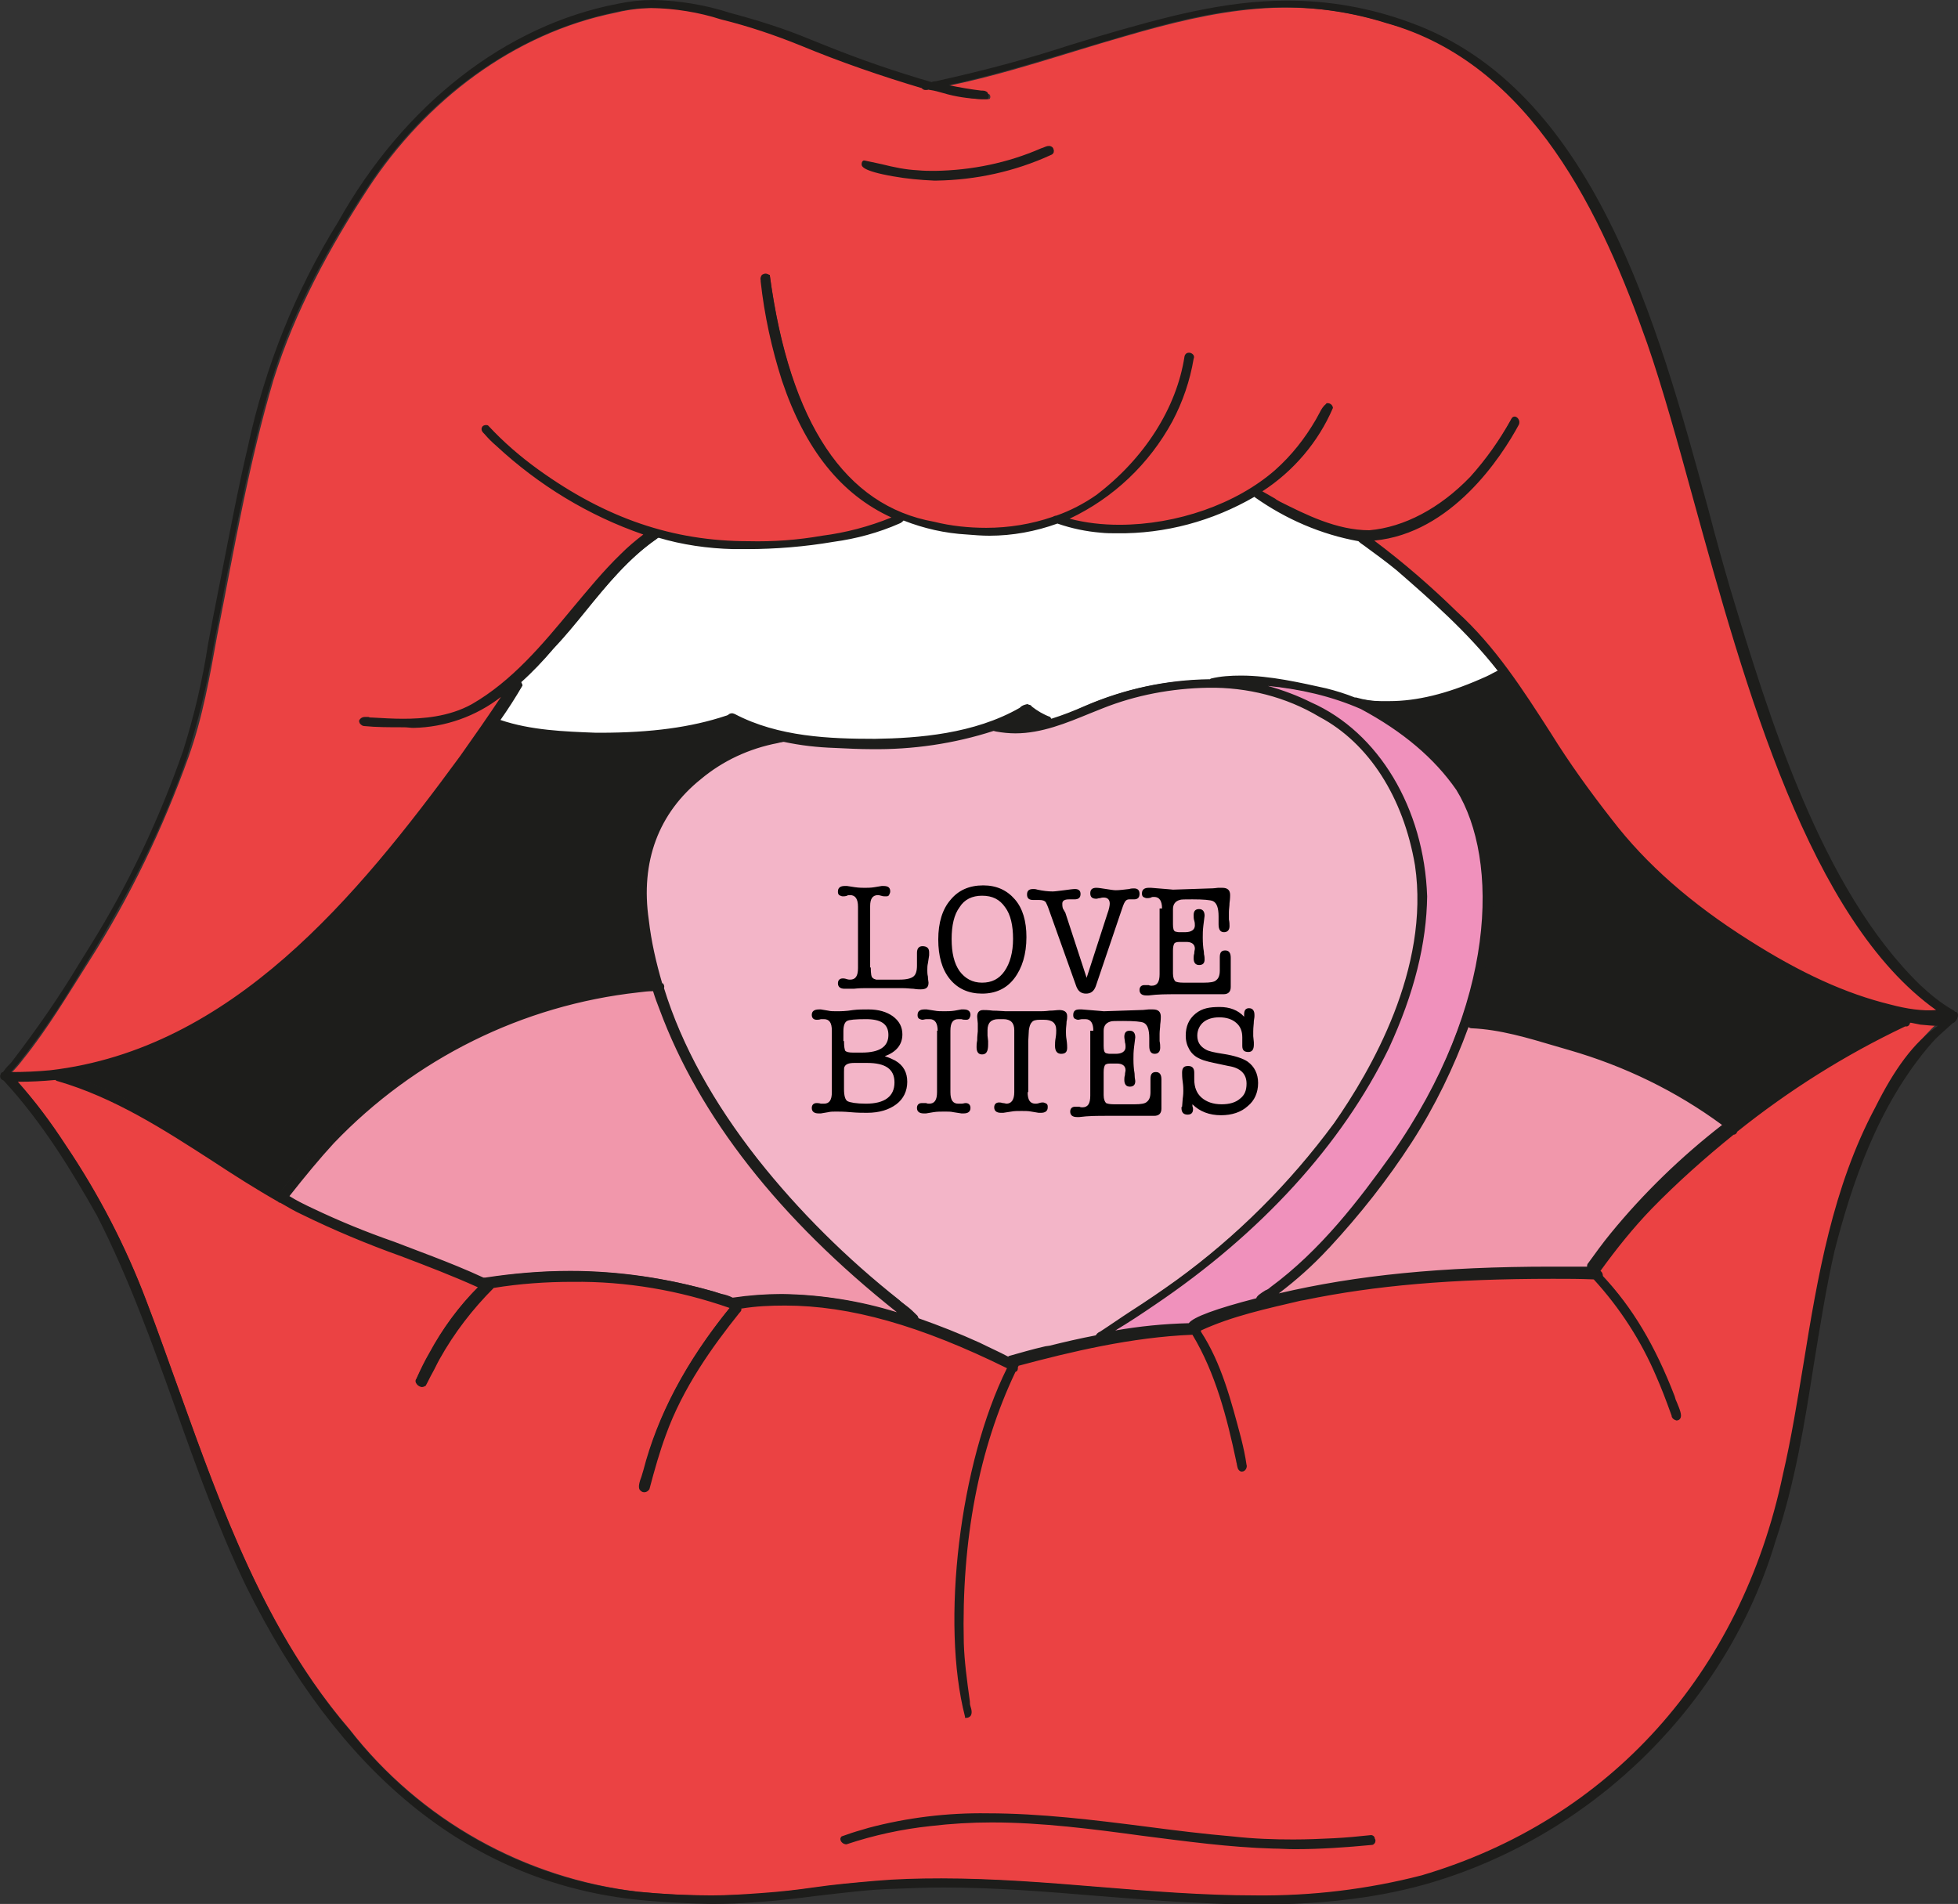 <?xml version="1.0" encoding="utf-8"?>
<!-- Generator: Adobe Illustrator 27.0.0, SVG Export Plug-In . SVG Version: 6.00 Build 0)  -->
<svg version="1.1" id="Layer_1" xmlns="http://www.w3.org/2000/svg" xmlns:xlink="http://www.w3.org/1999/xlink" x="0px" y="0px"
	 viewBox="0 0 322 313.1" style="enable-background:new 0 0 322 313.1;" xml:space="preserve">
<rect x="0" y="0" width="322" height="313.1" fill="#333333" stroke="none"/>
<style type="text/css">
	.st0{fill:#EB4243;}
	.st1{fill:#F197AB;}
	.st2{fill:#F091BC;}
	.st3{fill:#F3B5C8;}
	.st4{fill:#1D1D1B;}
	.st5{fill:#FFFFFF;}
</style>
<g id="Layer_2_00000156573635584673087040000012163443201410628790_">
	<g id="cliparts">
		<path class="st0" d="M315.5,167.6c-0.6-0.1-1.3-0.2-2-0.4c0,0.1,0,0.2,0,0.3c0,0.3-0.4,0.3-0.6,0.4c-9.9,4.7-19.2,10.5-27.6,17.4
			c0,0.2-0.2,0.4-0.5,0.4c0,0,0,0,0,0l0,0c-4.7,3.8-9.1,7.9-13.4,12.1c-3.1,3.2-6,6.7-8.6,10.4c0,0.1-0.1,0.1-0.1,0.2
			c0,0,0.1,0,0.1,0.1c0.3,0.2,0.4,0.5,0.4,0.9c5.3,5.6,9,12.5,11.8,19.7c0.1,0.8,2,3.8,0.5,3.7c-0.3,0-0.4-0.4-0.5-0.6
			c-0.8-2.2-1.6-4.3-2.5-6.4c-2.5-5.9-6-11.3-10.4-16.1c-16-0.2-32.1,0.2-47.8,3.5c-5.8,1.3-11.8,2.6-17.2,5.1
			c0.1,0.1,0.1,0.3,0.1,0.4c3.4,5.2,5,11.5,6.6,17.5c0.4,1.5,0.7,2.9,0.9,4.4c0.1,0.3,0,0.7-0.3,0.8c-0.1,0-0.2,0-0.3,0
			c-0.7-0.1-0.5-1-0.7-1.5c-1.5-7.2-3.4-14.6-7.2-20.9c-9.8,0.3-19.4,2.6-28.8,5.1c0,0.1-0.1,0.1-0.1,0.2l-0.1,0.1
			c0.1,0.3,0,0.6-0.3,0.7c-6.6,13.8-8.9,29.6-8.6,44.8c0.1,3.2,0.6,6.4,1,9.6c0,0.8,0.8,2.4-0.4,2.4c-4.2-16-0.6-42.1,7-57.3
			c-13.6-6.8-28.8-12.2-44.2-9.9c0.1,0.2,0.1,0.6-0.2,0.7c-4.9,6.2-9.4,12.8-12.2,20.2c-1.1,2.9-1.9,6-2.7,9
			c-0.1,0.3-0.4,0.3-0.6,0.3c-1.5-0.1,0-2.5,0-3.4c2.5-10,7.9-18.9,14.3-26.8c-12.6-4.3-26.1-5.5-39.2-3.4c-3.6,3.5-6.6,7.4-9,11.8
			c-0.8,1.4-1.5,3-2.3,4.4c-0.1,0.1-0.3,0.1-0.4,0.1c-0.5-0.1-1.1-0.6-0.8-1.1c0.7-1.4,1.4-2.9,2.2-4.2c2.2-4.1,4.9-7.8,8.2-11
			c-9.6-4.4-19.8-7.2-29.2-12.1c-1.2-0.6-2.3-1.2-3.5-1.9c-0.1,0-0.2-0.1-0.3-0.2c-12-6.8-22.9-15.9-36.3-19.8
			c-0.2,0-0.3-0.1-0.4-0.2c-2.2,0.2-4.5,0.4-6.8,0.3c3,3.4,5.7,7,8.2,10.8c5.4,8,9.9,16.6,13.3,25.6c9.3,24.3,16.2,50.5,33.5,70.6
			c11.6,14.9,28.8,24.5,47.5,26.7c6.8,0.7,13.7,0.8,20.6,0.3c6.2-0.5,12.3-1.7,18.6-2c29.9-2.5,60.4,7.2,89.9-0.9
			c31.5-9.3,52.8-34.2,59.6-66c4.5-20.2,5.1-41.7,15.1-60.4c2.7-5.2,5.9-10.4,10.3-14.3C317.7,167.9,316.6,167.8,315.5,167.6z
			 M225.6,303.2c-5.4,0.6-10.7,0.8-16.1,0.7c-18.9-0.6-37.6-6.1-56.5-3.7c-4.7,0.5-9.3,1.5-13.9,3c-0.4,0-1-0.6-0.6-1
			c1.4-0.5,2.8-1,4.2-1.3c19.8-5.4,40-0.3,59.9,1.5c5.5,0.5,11,0.6,16.6,0.2c2-0.1,4-0.3,6.1-0.5c0.3,0,0.7,0.2,0.8,0.5
			c0.1,0.2,0,0.5-0.2,0.6C225.8,303.2,225.7,303.2,225.6,303.2z"/>
		<path class="st1" d="M108.6,165.9c-0.4-1.1-0.8-2.1-1.1-3.2c-0.8,0.1-1.7,0.1-2.5,0.2c-19.1,2.2-36.9,11-50.2,24.9
			c-2.6,2.8-5.1,5.8-7.5,8.9c1.3,0.7,2.7,1.4,4,2.1c6.3,3.2,13.2,5.3,19.7,7.9c2.8,1.1,5.7,2.3,8.5,3.6c0.1-0.1,0.2-0.1,0.3-0.1
			c12.5-2.1,25.4-1.3,37.6,2.2c1,0.4,2.2,0.6,3.1,1.1c9.4-1.5,18.9-0.2,28,2.7C131.5,203,116.2,186.4,108.6,165.9z M258.2,172.5
			c-5.3-1.5-10.6-3.4-16.2-3.6c-0.2,0-0.5-0.1-0.6-0.4c-2.4,6.7-5.5,13.2-9.4,19.2c-4.1,6.2-8.6,12-13.6,17.4
			c-2.8,3-5.9,5.7-9.2,8.1c17-4.2,34.6-4.8,52.1-4.6c-0.2-0.2-0.2-0.5,0-0.7c0,0,0,0,0,0c1.2-1.7,2.4-3.3,3.8-5
			c5.5-6.6,11.7-12.6,18.5-17.9C275.9,179.3,267.3,175.1,258.2,172.5L258.2,172.5z"/>
		<path class="st2" d="M229,190c-5.8,8-11.9,16-19.9,21.9c-0.4,0.4-2.2,1.2-2.3,1.9c-3.6,0.9-10.5,2.8-11.1,4.1
			c-4.4,0.1-8.8,0.6-13.1,1.4c2.4-1.6,4.8-3.2,7.2-4.8c15.9-10.7,30-24.8,38.4-42.1c3.6-7.8,6.2-16.3,6.3-24.9
			c-0.4-12.9-6.8-26.3-19-31.8c-3.2-1.6-6.7-2.8-10.3-3.3c0.8,0,1.6,0.1,2.4,0.2c5.6,0.6,11.3,1.6,16.4,3.9
			c6.1,3.2,11.8,7.6,15.8,13.3C250.4,147.4,239.8,174.6,229,190z"/>
		<path class="st3" d="M219.5,184.7c-7.3,9.9-16,18.6-25.9,25.8c-4.1,3-8.4,5.7-12.6,8.6c-0.2,0.1-0.6,0.4-0.6,0.6
			c-2.8,0.6-5.6,1.2-8.4,1.9c-2,0.5-4,1-6,1.6c-0.1,0-0.1,0.1-0.2,0.2c-1.6-0.8-3.2-1.6-4.9-2.4c-3.3-1.5-6.7-2.9-10.2-4.1
			c0.1-0.2,0.2-0.3,0.1-0.5c-0.9-0.9-1.9-1.8-3-2.6c-8.7-6.8-16.5-14.6-23.3-23.2c-6.6-8.4-12.2-18-15.5-28.2c0.1-0.2,0-0.5-0.2-0.7
			h-0.1c-1-3.4-1.8-6.9-2.2-10.5c-1.4-9.2,1.3-17.5,8.7-23.4c3.6-3,8-5.1,12.6-5.9c0.3-0.1,0.7-0.1,1-0.2c2.8,0.6,5.6,0.9,8.4,1
			c8.8,0.5,17.8,0,26.1-2.8c0.2,0,0.3,0.1,0.5,0.2c6.2,1.3,11.9-1.6,17.4-3.8c11.5-4.5,25-5,35.9,1.4c9.1,4.8,14.1,14.7,15.8,24.5
			C235,157.1,227.9,172.9,219.5,184.7z"/>
		<path class="st4" d="M270.3,143.1c-8.8-8.7-15-19.5-21.8-29.7c-0.4-0.7-0.9-1.3-1.4-1.9c-1.8,1.4-4.3,2.1-6.5,3
			c-4.7,1.8-9.7,2.5-14.7,2.1c6.2,3.3,11.5,8.1,15.4,14c5.9,10.8,4.6,24.5,0.4,37c0.1,0,0.2,0,0.2,0c6.1,0.5,11.9,2.4,17.7,4.2
			c8.5,2.5,16.5,6.5,23.7,11.8c0.3,0.3,0.6,0.5,1,0.8c1.3-1,2.7-2.1,4-3.1c7.3-5.3,14.9-10.5,23.1-14.2
			C296.1,163.5,281.6,153.7,270.3,143.1z M120.2,118.8c-2.3,1.3-5.4,1.5-8,2.2c-5.9,1-11.8,1.3-17.8,0.9c-1.2-0.1-10.3-0.8-13.2-2.2
			c-1.6,2.3-3.2,4.6-4.8,6.8c-16,22-37,46.1-64.8,50.4c12.6,4.2,23,12.7,34.5,19.2c2.8-3.8,5.9-7.3,9.2-10.7
			c13.7-13.6,31.7-22,50.9-23.8c0.3,0,0.6,0,0.9-0.1c-3.5-11.6-4.3-24.9,5.9-33.4c3.8-3.5,8.4-5.9,13.5-7c-1.7-0.4-3.3-1-4.9-1.7
			C121.1,119.2,120.6,119.1,120.2,118.8z"/>
		<path class="st5" d="M246.4,110.3c-1,0.6-2,1.1-3.1,1.6c-5.1,2.2-10.7,3.8-16.4,3.5c-1.4-0.1-2.7-0.3-4-0.6c-0.1,0-0.2,0-0.2,0.1
			c-1.5-0.6-3.1-1.2-4.7-1.6c-6.1-1.4-12.8-2.8-19-1.6c0,0,0,0.1,0,0.1c-7.1,0-14.1,1.5-20.7,4.4c-1.8,0.8-3.7,1.6-5.7,2.2
			c0-0.1-0.1-0.3-0.2-0.3c-1.1-0.5-2.1-1-3.1-1.7c-0.1-0.1-0.3-0.2-0.4-0.2c-0.4-0.3-1,0.2-1.4,0.5c-7.2,4.1-15.8,5-23.9,5.1
			c-7.8,0-16.1-0.4-23.1-4.1c-0.3-0.1-0.6,0-0.8,0.2c-0.1,0-0.3,0.1-0.4,0.2c-6.8,2.3-14.1,2.9-21.3,2.8c-5.4-0.2-10.9-0.5-16-2.2
			c1.3-2,2.7-4,3.9-6c0-0.2-0.1-0.4-0.3-0.6c1.9-1.7,3.8-3.6,5.5-5.6c5.6-6,10.2-13.3,17-18c0.2,0,0.3-0.2,0.3-0.3
			c4.1,1.2,8.3,1.9,12.5,2c5.5,0.1,10.9-0.3,16.3-1.3c3.7-0.5,7.3-1.5,10.8-3c0.3-0.1,0.6-0.3,0.6-0.6c3.4,1.3,6.9,2.1,10.5,2.4
			c5,0.6,10.1,0,14.9-1.8l0,0c2.2,0.8,4.6,1.3,7,1.5c8.9,0.6,17.8-1.5,25.4-6.1c0,0.1,0.1,0.1,0.1,0.2c5.1,3.6,10.9,6,17,7.2
			c0.3,0.3,0.6,0.5,0.9,0.7c1.8,1.3,3.6,2.7,5.4,4.1C235.6,98.7,241.6,104.1,246.4,110.3z"/>
		<path class="st0" d="M271.5,56.7c-7.5-21.5-19.3-46.2-43-52.8C213.1-1,200,1.6,184.9,6c-9.8,2.8-19.4,6.2-29.4,8.2
			c2.1,0.5,4.2,0.9,6.3,1.1c0.3,0,0.6,0.1,0.9,0.2c0.2,0.2,0.2,0.5,0.1,0.7c0,0,0,0-0.1,0.1c-3,0.2-6.1-0.9-9.1-1.5l-0.4-0.1
			c-0.3,0.1-0.6,0.1-0.8-0.1c0,0-0.1-0.1-0.1-0.1c-6.8-2-13.5-4.3-20-7c-4.3-1.7-8.7-3.2-13.1-4.3c-5.8-1.8-12-2.6-18-1.1
			C84.4,5.5,70,16.6,60.6,30.9C54.2,40.7,48.5,51.2,45,62.4c-4.1,13.8-6.5,28-9.3,42.2c-1.2,6.7-2.4,13.5-4.7,19.9
			c-4.2,11.7-9.6,23-16.3,33.5c-3.5,5.5-6.8,11.1-10.9,16.2c-0.6,0.8-1.2,1.5-1.9,2.2c2.3,0,4.6-0.1,6.9-0.3
			c29.9-3.5,50.8-28.9,67.5-51.8c2.4-3.3,4.7-6.7,6.9-10.1c0.1-0.2,0.3-0.4,0.4-0.6c-4.8,3.8-10.2,6.2-16.8,5.8
			c-2.2,0-4.3-0.1-6.5-0.2c-0.3,0-0.8-0.3-0.7-0.7c0.4-0.6,1.3-0.2,1.9-0.2c5.6,0.3,11.5,0.6,16.5-2.2c10.2-6,16.3-16.6,24.6-24.8
			c1.2-1.3,2.6-2.4,4-3.4c-9.2-3.1-17.5-8.1-24.6-14.7c-0.6-0.6-1.2-1.2-1.9-1.9c-0.2-0.2-0.6-0.6-0.4-1c0.2-0.2,0.5-0.3,0.7-0.1
			c0,0,0,0,0,0c2.5,2.7,5.2,5.1,8.2,7.2c14.6,10.6,29.2,13.8,46.9,10.8c4.1-0.5,8.1-1.5,11.9-3.1c-9-4-14.6-11.8-18.3-22.6
			c-1.7-5.3-2.9-10.7-3.5-16.2c0-0.3-0.2-0.7,0.1-1c0.3-0.2,0.6-0.2,0.9,0c2.2,16.4,8.2,37.3,27.1,40.7c6.5,1.6,13.3,1.3,19.6-0.8
			c0.1-0.1,0.3-0.2,0.5-0.2c2.4-0.9,4.6-2,6.7-3.5c7.4-5.5,13.2-13.7,14.6-22.9c0.1-0.7,1.3-0.4,1,0.3c-0.6,3.6-1.8,7.1-3.6,10.4
			c-3.8,7.1-9.9,12.8-17.3,16.1c11.2,3.2,25.8-0.4,34.5-7.9c2.7-2.4,4.9-5.2,6.7-8.3c0.6-0.8,0.9-2,1.6-2.6c0.4-0.1,0.7,0.2,0.8,0.5
			c0,0,0,0,0,0c-2.5,5.6-6.6,10.4-11.8,13.8c1,0.7,2.1,1.3,3.2,1.9c4.6,2.3,9.5,4.8,14.8,4.8c6.4-0.6,12.3-4.3,16.7-8.9
			c2.6-2.9,4.8-6.1,6.7-9.5c0.3-0.9,1.3-0.1,1,0.6c-4.9,9.1-13.4,18.3-24.2,19c4.9,3.7,9.6,7.7,14,12c10.6,9.7,16.3,23.3,25.5,34.3
			c6.2,8,14.1,14.4,22.6,19.8c7.2,4.6,15,8.6,23.4,10.6c2.8,0.7,5.8,1.1,8.7,1.1C291.9,147.7,282.1,87.2,271.5,56.7z M172.9,25.3
			c-5.9,2.6-12.3,4.1-18.7,4.2c-1,0.2-14.2-1.2-11.9-2.9c2.9,0.5,5.7,1.5,8.7,1.6c7,0.4,14-0.8,20.4-3.6c0.6-0.2,1.4-0.8,1.9,0
			C173.3,24.9,173.2,25.1,172.9,25.3C172.9,25.3,172.9,25.3,172.9,25.3z"/>
		<path class="st4" d="M171.4,118.8c-2.1,0.6-4.2,0.7-6.3,0.5c1.3-0.5,2.6-1.2,3.7-2C169.6,117.8,170.5,118.4,171.4,118.8z"/>
		<path class="st4" d="M225.3,301.8L225.3,301.8c-1.9,0.2-3.9,0.4-6,0.5s-4.3,0.2-6.6,0.2c-3.2,0-6.4-0.1-10-0.5
			c-4.7-0.4-9.5-1-14.1-1.6c-8.6-1.1-17.5-2.2-26.2-2.2c-6.6-0.1-13.2,0.7-19.6,2.4l-1,0.3c-1.1,0.3-2.3,0.7-3.4,1.1
			c-0.1,0.1-0.2,0.3-0.2,0.4c0,0.5,0.5,0.9,1,0.9c4.5-1.5,9.1-2.5,13.8-3c3.4-0.4,6.7-0.6,10.1-0.6c8.3,0,16.7,1.1,24.8,2.2
			c7.1,0.9,14.3,1.9,21.5,2.1c1.1,0,2.3,0.1,3.5,0.1c4.2,0,8.5-0.3,12.7-0.7l0,0c0.2,0,0.3-0.1,0.4-0.2c0.1-0.1,0.2-0.3,0.2-0.5
			c0-0.1,0-0.2-0.1-0.3C226.1,302,225.7,301.7,225.3,301.8z M172.5,24c-0.4,0-0.7,0.2-1,0.3l-0.3,0.1c-5.5,2.4-11.4,3.6-17.4,3.7
			c-1,0-1.9,0-2.9-0.1c-2-0.1-3.9-0.5-5.9-1c-0.9-0.2-1.9-0.4-2.8-0.6h-0.1l-0.1,0c-0.2,0.1-0.3,0.3-0.3,0.6c0,0.3,0,1.1,5.2,2
			c2.2,0.4,4.5,0.6,6.7,0.7l0,0c0.1,0,0.3,0,0.4,0c6.5-0.1,12.9-1.5,18.8-4.2c0.3-0.1,0.5-0.3,0.5-0.6c0-0.1,0-0.2-0.1-0.3
			C173.3,24.3,172.9,24,172.5,24z M321.7,166.4h-0.1h-0.1l0,0c-0.1-0.2-0.3-0.3-0.5-0.4c-1.9-1.1-3.6-2.5-5.2-4
			c-16.3-15.8-24.9-44.2-31.2-65c-1.2-4.1-2.4-8.4-3.6-13c-8.4-30.9-18.9-69.4-49.1-80.3c-6.5-2.4-13.3-3.6-20.2-3.6
			c-10.3,0-20.2,2.7-31.1,5.9l-4.6,1.4c-7,2.3-14.2,4.2-21.4,5.8c-0.4,0.1-0.8,0.2-1.1,0.2l-0.3,0.1c-5.9-1.7-11.7-3.7-17.4-6
			l-2.5-1c-4.3-1.8-8.8-3.2-13.3-4.4c-4-1.3-8.3-2-12.5-2.1c-2,0-3.9,0.2-5.8,0.6C83.2,4.1,66.4,17.2,55.6,36.5
			c-7,11.3-12,23.8-14.8,36.8c-1.7,7.2-3.1,14.7-4.5,21.8l-1.2,6.1c-0.3,1.6-0.6,3.2-0.9,4.8c-0.9,5.9-2.3,11.8-4.1,17.5
			c-3.9,11.2-9,22-15.3,32.1l-1.8,2.9C9.7,164,6,169.3,2.1,174.4c-0.2,0.3-0.5,0.6-0.8,0.9c-0.3,0.3-0.6,0.7-0.8,1
			c-0.2,0-0.4,0.2-0.4,0.4c-0.1,0.2-0.1,0.4,0,0.6c0.1,0.2,0.3,0.3,0.5,0.4C7,184.6,12,192.9,16,200c5.2,10.2,9.1,21.1,12.9,31.7
			c3.4,9.6,7,19.6,11.5,29c15.3,31,36.6,48.4,63.4,51.6c4.4,0.5,8.7,0.7,13.1,0.8c2.6,0,5.1-0.1,7.6-0.3c3.2-0.2,6.5-0.6,9.6-1
			c4.4-0.5,8.9-1.1,13.4-1.2c2.4-0.1,5-0.2,7.7-0.2c8.5,0,17.1,0.7,25.5,1.4c5.3,0.4,10.8,0.9,16.2,1.1c3.6,0.2,6.8,0.3,10,0.3l0,0
			c11,0,20.5-1.2,28.8-3.7c26.8-8.1,48.4-29.6,56.3-56.1c3.2-9.5,4.8-19.5,6.3-29.1c1-6.1,2-12.5,3.4-18.6c2.7-10.5,7-23.9,16-34.2
			c0.8-0.9,1.6-1.6,2.5-2.4l1-0.9h0.1c0.3-0.2,0.5-0.5,0.6-0.8C322.1,166.9,322,166.6,321.7,166.4L321.7,166.4z M308.4,182.1
			c-7,13.1-9.5,27.9-11.8,42.1c-1,6-2,12.3-3.4,18.3c-6.9,32.8-28.6,56.8-59.4,65.9c-8.9,2.3-18.1,3.4-27.3,3.3
			c-8.6,0-17.3-0.7-25.8-1.4s-17.3-1.4-25.9-1.4c-3.9,0-7.4,0.1-10.8,0.4s-6.9,0.6-10.3,1.1c-2.7,0.4-5.5,0.7-8.3,0.9
			s-5.5,0.4-8.4,0.4c-3.8,0-7.9-0.2-12.1-0.6c-18.7-2.1-35.8-11.7-47.4-26.6c-13.8-16.1-21-36.2-28-55.7c-1.8-4.9-3.5-9.9-5.4-14.8
			c-3.4-9-7.9-17.7-13.3-25.7c-2.4-3.7-5-7.2-7.9-10.4l0,0c2.1,0,4.1-0.1,6.2-0.3c0.1,0.1,0.3,0.2,0.4,0.2c9.3,2.7,17.5,8,25.4,13.1
			c3.5,2.3,7.1,4.6,10.8,6.7c0.1,0.1,0.2,0.2,0.4,0.2c1.4,0.8,2.4,1.4,3.5,1.9c5.3,2.6,10.8,4.9,16.4,6.9c4.2,1.6,8.4,3.2,12.6,5.1
			c-3.2,3.2-5.9,6.9-8,10.8c-0.7,1.2-1.4,2.6-2.1,4.2c-0.2,0.2-0.2,0.5-0.1,0.7c0.2,0.4,0.5,0.6,0.9,0.7h0.1c0.2,0,0.4-0.1,0.6-0.2
			c0.4-0.7,0.7-1.4,1.1-2.1s0.8-1.6,1.2-2.3c2.4-4.3,5.4-8.2,8.9-11.7c4.3-0.7,8.6-1,13-1c8.8-0.1,17.5,1.4,25.8,4.3
			c-7.2,8.8-11.9,17.8-14.2,26.7c-0.1,0.3-0.2,0.7-0.3,1c-0.3,0.8-0.6,1.7-0.3,2.2c0.2,0.2,0.4,0.4,0.7,0.4h0.1
			c0.3,0,0.6-0.2,0.8-0.5c0.9-3.4,1.7-6.2,2.7-8.9c2.8-7.8,7.7-14.6,12.1-20.1c0.2-0.2,0.4-0.4,0.3-0.7c2.4-0.4,4.8-0.5,7.2-0.5
			c10.7,0,22.3,3.3,36.5,10.3c-7.8,15.7-10.9,41.9-6.9,57.3v0.2h0.2c0.3,0,0.5-0.1,0.7-0.3c0.3-0.4,0.2-1,0-1.6
			c-0.1-0.3-0.1-0.5-0.1-0.8c-0.5-3.6-0.9-6.6-1-9.6c-0.4-17,2.5-32,8.5-44.6c0.1,0,0.2-0.1,0.3-0.2c0.1-0.2,0.1-0.4,0.1-0.6
			c0,0,0.1-0.1,0.1-0.2c8.6-2.3,18.6-4.7,28.6-5.1c3.8,6.3,5.7,13.7,7.2,20.8c0,0.2,0.1,0.3,0.1,0.5c0.1,0.4,0.1,1,0.7,1.2h0.1
			c0.3,0,0.5-0.1,0.7-0.4c0.1-0.2,0.2-0.5,0.1-0.7c-0.2-1.4-0.5-2.8-0.9-4.4c-1.6-6-3.2-12.3-6.6-17.5c0-0.1,0-0.2,0-0.2
			c5.2-2.4,10.9-3.6,16.4-4.9l0.6-0.1c11.6-2.4,24.2-3.5,40.9-3.5c2.3,0,4.5,0,6.7,0.1c4.3,4.7,7.8,10.1,10.3,16
			c0.8,1.8,1.6,3.9,2.5,6.4c0,0.4,0.4,0.7,0.8,0.8c0.2,0,0.5-0.1,0.6-0.3c0.4-0.5-0.1-1.6-0.5-2.6c-0.2-0.4-0.3-0.7-0.4-1.1
			c-3.2-8.3-7-14.7-11.8-19.7c0-0.4-0.1-0.7-0.4-0.9c2.6-3.6,5.4-7.1,8.5-10.3c4.2-4.3,8.7-8.3,13.4-12.1h0c0.3,0,0.5-0.2,0.6-0.5
			c8.5-6.8,17.7-12.6,27.6-17.3h0.2c0.3,0,0.5-0.2,0.6-0.5c0,0,0-0.1,0-0.1h0.2c0.5,0.1,1,0.2,1.5,0.3c1.1,0.1,2,0.2,2.9,0.2
			C314.7,171.4,311.5,175.9,308.4,182.1z M85.9,112.8c0-0.2-0.1-0.4-0.2-0.6c1.9-1.7,3.6-3.5,5.3-5.5c1.9-2,3.7-4.2,5.4-6.3
			c3.4-4.2,7-8.6,11.5-11.7c0.1-0.1,0.3-0.2,0.3-0.3c4,1.2,8.2,1.8,12.4,1.9c0.7,0,1.4,0,2.2,0c4.8,0,9.6-0.4,14.3-1.2
			c3.7-0.5,7.4-1.5,10.8-3c0.3-0.1,0.5-0.3,0.7-0.5c3.3,1.3,6.8,2.1,10.4,2.3c1.2,0.1,2.5,0.2,3.7,0.2c3.8,0,7.6-0.7,11.2-2
			c2.3,0.8,4.7,1.3,7.1,1.5c0.9,0.1,1.8,0.1,2.7,0.1c7.9,0.1,15.7-2,22.6-6l0.1,0.1c5.1,3.6,10.9,6.1,17,7.2
			c0.3,0.3,0.6,0.5,0.9,0.7c1.9,1.4,3.7,2.7,5.4,4.1c5.4,4.7,11.6,10.1,16.6,16.5l-0.8,0.4c-0.7,0.4-1.4,0.7-2.1,1
			c-5.5,2.4-10.4,3.6-14.9,3.6c-0.5,0-0.9,0-1.4,0c-1.4,0-2.7-0.2-4.1-0.6c-0.1,0-0.2,0-0.2,0c-1.5-0.6-3.1-1.1-4.7-1.5
			c-4.1-0.9-9.2-2.1-14-2.1c-1.7,0-3.4,0.1-5,0.5l-0.1,0.1h-0.1c-7.1,0.1-14,1.6-20.5,4.4c-1.8,0.8-3.6,1.5-5.5,2.1
			c-0.1-0.1-0.1-0.2-0.2-0.3c-1.1-0.4-2.1-1-3-1.7c-0.1-0.2-0.3-0.3-0.5-0.3c-0.1-0.1-0.2-0.1-0.3-0.1c-0.4,0.1-0.8,0.2-1.1,0.5
			l-0.1,0.1c-7.5,4.3-16.7,5-23.8,5.1c-7.4,0-15.9-0.3-23.1-4.1c-0.1,0-0.2-0.1-0.4-0.1c-0.3,0-0.5,0.1-0.7,0.3
			c-0.1,0-0.2,0.1-0.3,0.1c-5.7,1.9-12.3,2.8-20.7,2.8H98c-5.2-0.2-10.7-0.4-15.7-2.1c1.2-1.7,2.5-3.7,3.7-5.8L85.9,112.8
			L85.9,112.8z M150.9,216.4L150.9,216.4L150.9,216.4c-0.6-0.6-1.2-1.2-1.9-1.7c-0.4-0.3-0.8-0.6-1.1-0.9
			c-8.6-6.8-16.5-14.6-23.3-23.2c-7.3-9.3-12.5-18.7-15.4-28.1c0.1-0.3,0-0.6-0.2-0.8h-0.1c-1-3.4-1.8-6.9-2.2-10.4
			c-1.4-9.6,1.6-17.6,8.6-23.2c3.6-3,7.9-5,12.6-5.9l0.4-0.1c0.2,0,0.4-0.1,0.6-0.1c2.8,0.6,5.5,0.9,8.4,1c2.1,0.1,4.1,0.2,5.9,0.2
			c6.9,0.1,13.7-0.9,20.2-3c0.1,0,0.3,0.1,0.4,0.1c1.1,0.2,2.2,0.3,3.2,0.3c4.3,0,8.4-1.7,12.3-3.3l2-0.8c5.5-2.2,11.4-3.3,17.4-3.4
			c6.4-0.1,12.8,1.5,18.3,4.8c8.1,4.3,13.8,13.2,15.7,24.4c2.5,17-7.3,33.8-13.3,42.4c-7.3,9.9-16,18.6-25.9,25.8
			c-2.5,1.8-5,3.5-7.5,5.1c-1.7,1.1-3.4,2.3-5.1,3.4c-0.3,0.1-0.5,0.3-0.7,0.6c-2.6,0.5-5.2,1.1-7.6,1.7l-0.7,0.1
			c-2.2,0.5-4.2,1.1-6,1.6l-0.1,0.1c-1.5-0.8-3.1-1.5-4.7-2.3c-3.3-1.5-6.6-2.8-10-4C151,216.7,151,216.6,150.9,216.4L150.9,216.4z
			 M147.5,215.8c-6.1-1.9-12.5-2.9-18.9-3c-2.7,0-5.4,0.2-8.1,0.6c-0.6-0.3-1.2-0.5-1.8-0.6c-0.4-0.1-0.9-0.3-1.3-0.4
			c-7.7-2.2-15.6-3.4-23.6-3.4c-4.7,0-9.4,0.4-14,1.1c-0.1,0-0.2,0-0.3,0c-2.8-1.3-5.8-2.5-8.4-3.5c-2.1-0.8-4.2-1.6-6.3-2.4
			c-4.6-1.6-9-3.4-13.4-5.5c-1.3-0.6-2.7-1.3-3.8-2c2.6-3.3,5-6.2,7.3-8.7c13.3-13.9,31-22.7,50.1-24.8c0.8-0.1,1.6-0.2,2.4-0.2
			c0.3,1,0.7,2.1,1.1,3.1C115,183.6,128.1,200.4,147.5,215.8L147.5,215.8z M165.9,119.1c1-0.4,2-1,2.9-1.6c0.6,0.5,1.3,0.9,2,1.2
			c-1.3,0.3-2.5,0.4-3.8,0.4C166.6,119.2,166.2,119.2,165.9,119.1L165.9,119.1z M189.9,214.6c17.5-11.8,30.8-26.4,38.5-42.2
			c4.2-9.1,6.2-17.3,6.3-25c-0.5-14.5-8-27-19.1-31.9c-2.2-1.1-4.6-2-7.1-2.7c5.3,0.5,10.5,1.7,15.3,3.8c6.9,3.7,12.1,8.1,15.7,13.3
			c7.1,11.5,6.7,35.2-10.7,60c-5.3,7.4-11.6,15.7-19.9,21.8c-0.2,0.2-0.5,0.4-0.8,0.5c-0.8,0.5-1.4,0.9-1.5,1.3
			c-6.6,1.7-10.4,3.1-11.1,4.1c-4.1,0.1-8.1,0.5-12.1,1.2C185.6,217.5,187.7,216.1,189.9,214.6L189.9,214.6z M218.4,205.4l0.2-0.2
			c5-5.4,9.6-11.2,13.6-17.4c3.8-5.9,6.9-12.3,9.3-18.9c0.1,0.1,0.3,0.2,0.5,0.2l0,0c4.7,0.2,9.3,1.6,13.7,2.9l2.4,0.7
			c9,2.6,17.5,6.7,25.1,12.3c-6.7,5.2-12.9,11.2-18.3,17.8c-1.4,1.7-2.6,3.4-3.7,4.9c-0.2,0.2-0.2,0.4-0.2,0.6c-1.9,0-3.9,0-5.8,0
			c-18.2,0-32.1,1.4-44.9,4.4C213.2,210.5,215.9,208.1,218.4,205.4L218.4,205.4z M259.8,171.5l-1.3-0.4c-5.3-1.6-10.8-3.3-16.4-3.8
			c3.4-10.3,6.1-25-0.5-36.9c-3.7-5.6-8.7-10.3-14.6-13.6c0.6,0,1.2,0.1,1.8,0.1c4.1-0.1,8.2-0.8,12-2.3c0.5-0.2,1-0.4,1.5-0.6
			c1.7-0.6,3.3-1.3,4.8-2.3l0.2,0.3c0.4,0.5,0.7,1,1,1.5c1.4,2,2.7,4.1,4.1,6.2c5.3,8.2,10.7,16.6,17.8,23.6
			c9.2,8.7,23.7,19.8,40.8,23.8c-8.4,3.9-16.1,9.2-22.6,14c-1.3,1-2.6,2-3.9,3l-0.2-0.2c-0.2-0.1-0.5-0.3-0.7-0.5
			C276.4,178,268.3,174,259.8,171.5L259.8,171.5z M94.4,122c1.7,0.1,3.4,0.2,5.1,0.2c4.3,0,8.5-0.3,12.8-1c0.7-0.2,1.5-0.3,2.2-0.4
			c2-0.3,3.9-0.8,5.7-1.7c0.2,0.1,0.4,0.2,0.7,0.3s0.4,0.2,0.6,0.3c1.4,0.6,2.8,1.1,4.2,1.5c-4.8,1.2-9.2,3.5-12.8,6.8
			c-8.5,7.1-10.5,18.4-6,33.4c-0.2,0-0.5,0.1-0.7,0.1l0,0c-19.3,1.8-37.3,10.2-51,23.9c-3.3,3.3-6.3,6.9-9.1,10.6
			c-3.6-2.1-7.2-4.4-10.7-6.6c-7.2-4.6-14.7-9.4-23-12.3c12.4-2.1,24.2-8.1,36.1-18.5c11.7-10.2,21.6-23.1,28-31.9
			c0.6-0.9,1.3-1.8,1.9-2.7c0.9-1.3,1.9-2.7,2.8-4C84.4,121.3,93.2,122,94.4,122z M310.9,165.2c-7.4-1.8-14.8-5.2-23.3-10.6
			c-9.5-6-16.9-12.5-22.5-19.8c-3.6-4.6-7-9.3-10.1-14.3c-4.5-7-9.1-14.2-15.4-19.9c-4.3-4.2-8.8-8.1-13.6-11.7
			c12.7-1.2,20.9-13.7,23.8-19.1c0.1-0.3,0.1-0.6-0.1-0.9c-0.1-0.2-0.4-0.4-0.6-0.4c-0.3,0-0.5,0.2-0.6,0.5
			c-1.9,3.4-4.1,6.5-6.7,9.4c-5,5.2-10.9,8.3-16.6,8.8c-5.4,0-10.5-2.6-14.7-4.7c-0.3-0.2-0.6-0.3-0.8-0.5c-0.7-0.4-1.4-0.8-2.1-1.2
			c5.1-3.3,9.2-8.1,11.6-13.7v-0.1l0,0c-0.1-0.4-0.4-0.7-0.9-0.7c-0.1,0-0.2,0-0.2,0.1c-0.5,0.4-0.8,0.9-1.1,1.5
			c-0.2,0.4-0.4,0.7-0.6,1.1c-1.8,3.1-4,5.9-6.7,8.3c-6.4,5.6-16.2,9-25.6,9c-2.8,0-5.5-0.3-8.2-1c7.2-3.4,13.1-9,16.9-16
			c1.7-3.2,2.9-6.7,3.5-10.3c0.1-0.2,0.1-0.5-0.1-0.7c-0.2-0.2-0.4-0.3-0.7-0.3c-0.3,0-0.6,0.2-0.7,0.6c-1.3,8.5-6.6,16.8-14.5,22.8
			c-2,1.4-4.3,2.6-6.6,3.4c-0.2,0-0.4,0.1-0.6,0.2c-3.5,1.2-7.2,1.8-10.9,1.8c-2.9,0-5.8-0.3-8.6-1c-14.6-2.6-23.7-16.2-27-40.5
			v-0.1h-0.1c-0.2-0.1-0.4-0.2-0.6-0.2c-0.2,0-0.4,0.1-0.6,0.2c-0.2,0.3-0.3,0.6-0.2,0.9c0,0.1,0,0.2,0,0.2c0.6,5.5,1.8,11,3.5,16.3
			c3.8,11.3,9.7,18.7,18,22.5c-3.7,1.5-7.5,2.5-11.4,3c-4,0.7-8,1-12.1,0.9c-12.5,0-23.5-3.8-34.6-11.8c-2.9-2.1-5.7-4.5-8.2-7.2
			c-0.1-0.1-0.3-0.1-0.4-0.1c-0.2,0-0.5,0.1-0.6,0.3c-0.3,0.5,0.1,0.9,0.3,1.1l0.1,0.1c0.6,0.7,1.2,1.3,1.9,1.9
			c7,6.5,15.2,11.5,24.2,14.6c-1.3,1-2.5,2-3.7,3.2c-2.9,2.8-5.5,6-8.1,9.1c-4.8,5.8-9.8,11.8-16.4,15.6c-3.8,2.1-8.1,2.4-11.3,2.4
			c-1.7,0-3.3-0.1-5.1-0.2h-0.1c-0.2,0-0.3,0-0.5-0.1c-0.2,0-0.4,0-0.6,0c-0.4,0-0.7,0.2-0.9,0.5c-0.1,0.2,0,0.4,0.1,0.6
			c0.2,0.2,0.4,0.4,0.7,0.4c2,0.2,4.1,0.2,6.5,0.2c0.6,0,1.1,0.1,1.6,0.1c5.2-0.1,10.3-1.9,14.4-5.1c-2.2,3.3-4.5,6.6-6.7,9.7
			c-17,23.2-37.6,48.2-67.4,51.7c-2.1,0.2-4.3,0.3-6.5,0.3c0.4-0.5,0.8-0.9,1.2-1.4l0.4-0.5c3.4-4.3,6.5-8.9,9.3-13.6l1.6-2.6
			c7.4-12,12.8-23,16.4-33.6c1.9-6,3.4-12.1,4.4-18.2l0.3-1.7c0.6-2.8,1.1-5.6,1.6-8.4c2.2-11.2,4.4-22.7,7.7-33.8
			c3-9.8,7.9-19.8,15.6-31.5c9.8-15,24.5-25.5,40.4-28.9c2.1-0.5,4.2-0.8,6.4-0.8c3.9,0.1,7.8,0.7,11.5,1.9
			c4.5,1.1,8.9,2.6,13.1,4.3c6.5,2.7,13.2,5,19.9,7c0,0,0,0.1,0.1,0.1c0.2,0.2,0.4,0.2,0.6,0.2c0.1,0,0.3,0,0.4-0.1l0.3,0.1
			c0.7,0.1,1.4,0.3,2.1,0.5c2,0.6,4.1,0.9,6.2,1c0.3,0,0.6,0,0.9,0h0.1h0.1c0.1-0.1,0.2-0.3,0.2-0.5c0-0.2-0.1-0.4-0.2-0.6
			c-0.2-0.2-0.5-0.3-0.8-0.3h-0.2c-1.7-0.2-3.5-0.5-5.4-0.9c6.5-1.4,12.9-3.3,19.1-5.2c3.1-0.9,6.3-1.9,9.4-2.8
			c9.8-2.9,18-4.8,26.7-4.8c5.7,0,11.4,0.9,16.8,2.6c24,6.7,35.5,31.7,42.9,52.7c2.5,7.2,5,16.2,7.6,25.7
			c8.5,30.8,19.1,69.1,39.9,83.9C316.2,166.3,313.5,165.9,310.9,165.2L310.9,165.2z"/>
	</g>
</g>
<path d="M143.2,159.1c0,1,0.1,1.6,0.3,1.7c0.2,0.2,0.3,0.2,0.6,0.3c0.2,0,0.8,0,1.6,0h2.2c1.2,0,1.9-0.2,2.3-0.5
	c0.4-0.3,0.6-0.9,0.6-1.8c0-0.2,0-0.5,0-0.9c0-0.6,0-1,0-1.2c0-0.7,0.3-1.1,0.9-1.1c0.7,0,1.1,0.3,1.1,1c0,0.2,0,0.4,0,0.5l-0.2,1.3
	c-0.1,0.4-0.1,0.8-0.1,1.2c0,0.2,0,0.6,0.1,1c0,0.5,0.1,0.8,0.1,1c0,0.8-0.4,1.1-1.3,1.1c-0.2,0-0.6,0-1.2-0.1c-0.4,0-1-0.1-1.9-0.1
	h-1.9h-4c-0.4,0-1.1,0-2,0.1c-0.1,0-0.4,0-0.7,0c-0.3,0-0.6,0-0.8,0c-0.7,0-1.1-0.3-1.1-0.9c0-0.5,0.3-0.8,0.8-0.8
	c0.1,0,0.3,0,0.6,0.1c0.3,0.1,0.5,0.1,0.6,0.1c0.9,0,1.3-0.6,1.3-1.9v-10.1c0-1.2-0.4-1.9-1.3-1.9c-0.2,0-0.4,0-0.5,0.1
	c-0.3,0.1-0.5,0.1-0.7,0.1c-0.2,0-0.4-0.1-0.6-0.2c-0.2-0.2-0.2-0.4-0.2-0.6c0-0.6,0.4-0.9,1.1-0.9c0.1,0,0.2,0,0.4,0l1.3,0.2
	c0.7,0.1,1.3,0.1,1.6,0.1c0.4,0,1,0,1.6-0.1l1.2-0.2c0.1,0,0.2,0,0.3,0c0.8,0,1.1,0.3,1.1,0.9c0,0.2-0.1,0.4-0.2,0.6
	s-0.3,0.2-0.6,0.2c-0.2,0-0.4,0-0.7-0.1c-0.1,0-0.3-0.1-0.5-0.1c-0.9,0-1.3,0.6-1.3,1.8V159.1z M161.5,163.4c-2.2,0-4-0.8-5.3-2.4
	c-1.3-1.6-1.9-3.8-1.9-6.5c0-2.8,0.7-5,2-6.5c1.3-1.6,3.1-2.4,5.4-2.4c2.2,0,3.9,0.8,5.2,2.3c1.3,1.5,1.9,3.6,1.9,6.2
	c0,2.8-0.7,5.1-2,6.8S163.7,163.4,161.5,163.4z M161.5,147.3c-1.6,0-2.9,0.6-3.7,1.9c-0.9,1.2-1.3,3-1.3,5.2c0,2.3,0.4,4,1.3,5.3
	c0.9,1.2,2.1,1.9,3.7,1.9c1.6,0,2.8-0.6,3.7-1.9s1.4-3.1,1.4-5.3c0-2.2-0.4-4-1.3-5.2C164.4,147.9,163.2,147.3,161.5,147.3z
	 M175.2,150.1l3.5,10.7l3.4-10.5c0.3-0.8,0.4-1.4,0.4-1.7c0-0.6-0.3-1-1-1c-0.1,0-0.3,0-0.6,0.1c-0.3,0-0.4,0.1-0.6,0.1
	c-0.7,0-1-0.3-1-0.9c0-0.6,0.3-0.9,1-0.9c0.4,0,0.9,0.1,1.6,0.2c0.7,0.1,1.2,0.2,1.6,0.2c0.6,0,1.3-0.1,2.2-0.2
	c0.3-0.1,0.6-0.1,0.8-0.1c0.6,0,0.9,0.3,0.9,0.9c0,0.6-0.3,0.9-0.9,0.9c0,0,0,0-0.1,0l-0.6,0h-0.1c-0.3,0-0.5,0.1-0.7,0.4
	c-0.2,0.3-0.4,0.9-0.7,1.8l-4.1,12.1c-0.3,0.8-0.8,1.2-1.6,1.2c-0.8,0-1.3-0.4-1.6-1.2l-4.5-12.6c-0.2-0.6-0.4-1-0.5-1.2
	c-0.2-0.3-0.6-0.4-1.1-0.4c-0.1,0-0.3,0-0.5,0c-0.2,0-0.4,0-0.5,0c-0.7,0-1-0.3-1-0.9c0-0.6,0.3-0.9,1-0.9c0.2,0,0.4,0,0.7,0.1
	c0.9,0.2,1.8,0.3,2.5,0.3c0.4,0,1-0.1,1.9-0.2c0.8-0.1,1.4-0.2,1.8-0.2c0.6,0,0.9,0.3,0.9,0.8c0,0.6-0.3,0.9-1,0.9c0,0-0.1,0-0.2,0
	c-0.1,0-0.2,0-0.3,0c-0.1,0-0.2,0-0.4,0c-0.7,0-1.1,0.2-1.1,0.7c0,0.2,0,0.5,0.1,0.8L175.2,150.1z M191.1,149.4
	c0-1.2-0.4-1.9-1.3-1.9c-0.2,0-0.4,0-0.5,0.1c-0.3,0.1-0.5,0.1-0.7,0.1c-0.2,0-0.4-0.1-0.6-0.2c-0.2-0.2-0.2-0.4-0.2-0.6
	c0-0.6,0.4-0.9,1.1-0.9c0,0,0.1,0,0.4,0c2.5,0.2,3.7,0.3,3.5,0.3h0.2l6-0.2c0.1,0,0.6,0,1.3-0.1c0.3,0,0.5,0,0.7,0
	c0.9,0,1.3,0.4,1.3,1.2c0,0.1,0,0.6-0.1,1.3c0,0.5-0.1,1-0.1,1.5c0,0.6,0,1,0,1.2c0.1,0.5,0.1,0.8,0.1,1.1c0,0.6-0.3,1-0.9,1
	s-0.9-0.4-0.9-1.3v-1.3c0-1.4-0.3-2.2-0.9-2.5c-0.4-0.2-1.6-0.3-3.4-0.3c-1.2,0-1.9,0-2.1,0.1c-0.7,0.2-1.1,0.7-1.1,1.5v1.1
	c0,0.1,0,0.3,0,0.6c0,0.2,0,0.4,0,0.5v0.3c0,0.7,0.1,1.1,0.4,1.2c0.1,0,0.3,0.1,0.6,0.1h1c1,0,1.6-0.4,1.6-1.1c0-0.2,0-0.5-0.1-0.8
	s-0.1-0.6-0.1-0.9c0-0.7,0.3-1,0.9-1c0.6,0,0.9,0.4,0.9,1.1c0,0.1-0.1,0.7-0.2,1.6c-0.1,0.8-0.1,1.4-0.1,2c0,0.3,0,0.9,0.1,1.8
	c0,0.1,0.1,0.4,0.1,0.9c0.1,0.4,0.1,0.7,0.1,0.9c0,0.6-0.3,0.9-0.9,0.9c-0.6,0-0.9-0.4-0.9-1.1c0-0.2,0-0.5,0.1-0.8
	c0-0.4,0.1-0.6,0.1-0.8c0-0.7-0.5-1.1-1.4-1.1h-1.1c-0.5,0-0.8,0.1-0.9,0.3c-0.1,0.2-0.2,0.5-0.2,1.1v1.6c0,0.3,0,0.6,0,1.1
	c0,0.6,0,0.9,0,1.1c0,0.7,0.2,1.1,0.4,1.3c0.2,0.1,0.6,0.2,1.3,0.2h3.4c1,0,1.7-0.1,2-0.4c0.4-0.3,0.6-0.8,0.6-1.6
	c0-0.2,0-0.6,0-1.1c0-0.5,0-0.9,0-1.1c0-0.8,0.3-1.1,0.9-1.1c0.6,0,0.9,0.4,0.9,1.2c0,0.3,0,0.8,0,1.4c0,0.6,0,1.1,0,1.4
	c0,0.2,0,0.6,0,1c0,0.5,0,0.8,0,1c0,0.8-0.4,1.2-1.2,1.2c-0.2,0-0.5,0-0.9,0c-0.2,0-0.6,0-1.1,0c0.1,0-0.5,0-2,0s-2.7,0-3.7,0
	c-1.6,0-3.1,0-4.6,0.2c-0.1,0-0.1,0-0.2,0c-0.1,0-0.1,0-0.2,0c-0.7,0-1.1-0.3-1.1-0.9c0-0.5,0.3-0.8,0.8-0.8c0.1,0,0.3,0,0.7,0
	c0.2,0.1,0.4,0.1,0.5,0.1c0.9,0,1.3-0.6,1.3-1.9V149.4z M148.4,170.1c0,1.7-1,2.9-2.9,3.6c0.7,0.2,1.3,0.5,1.7,0.7
	c1.4,0.8,2,2,2,3.5c0,1.5-0.6,2.8-1.8,3.7c-1.2,0.9-2.8,1.4-4.8,1.4c-0.7,0-1.6,0-2.7-0.1c-1.1-0.1-1.9-0.1-2.4-0.1
	c-0.5,0-0.9,0-1.3,0.1l-1.2,0.2c0,0-0.1,0-0.2,0c-0.1,0-0.1,0-0.2,0c-0.7,0-1.1-0.3-1.1-0.9c0-0.5,0.3-0.8,0.8-0.8
	c0.1,0,0.4,0,0.7,0.1c0.2,0,0.4,0,0.5,0c0.9,0,1.3-0.6,1.3-1.9v-10.1c0-1.3-0.4-1.9-1.3-1.9c-0.2,0-0.3,0-0.5,0
	c-0.3,0.1-0.5,0.1-0.7,0.1c-0.5,0-0.8-0.3-0.8-0.8c0-0.6,0.4-0.9,1.2-0.9h0.3l1.2,0.2c0.4,0.1,0.8,0.1,1.4,0.1c0.6,0,1.5,0,2.7-0.2
	c0.8-0.1,1.6-0.1,2.5-0.1c1.7,0,3,0.4,4,1.1C147.9,167.9,148.4,168.9,148.4,170.1z M138.8,171.2c0,0.9,0.1,1.4,0.2,1.6
	c0.2,0.2,0.6,0.3,1.3,0.3h1.4c3,0,4.4-1,4.4-2.9c0-1.8-1.2-2.6-3.7-2.6c-1.7,0-2.8,0.1-3.1,0.3c-0.4,0.2-0.6,0.8-0.6,1.7V171.2z
	 M138.8,176.3v2.8c0,1.1,0.2,1.8,0.6,2s1.4,0.4,3,0.4c3.1,0,4.7-1.2,4.7-3.5c0-2.2-1.5-3.2-4.5-3.2h-2.1c-0.9,0-1.4,0.2-1.6,0.6
	C138.8,175.5,138.8,175.8,138.8,176.3z M154.2,169.5c0-1.2-0.4-1.9-1.3-1.9c-0.2,0-0.4,0-0.5,0c-0.3,0-0.5,0.1-0.7,0.1
	c-0.2,0-0.4-0.1-0.6-0.2c-0.2-0.2-0.2-0.4-0.2-0.6c0-0.6,0.4-0.9,1.1-0.9c0.1,0,0.2,0,0.4,0l1.3,0.2c0.5,0.1,1,0.1,1.6,0.1
	c0.5,0,1.1,0,1.7-0.1l1.1-0.2c0.1,0,0.3,0,0.4,0c0.7,0,1.1,0.3,1.1,0.9c0,0.2-0.1,0.4-0.2,0.6c-0.2,0.2-0.3,0.2-0.6,0.2
	c-0.2,0-0.4,0-0.7-0.1c-0.1,0-0.3,0-0.5,0c-0.9,0-1.3,0.6-1.3,1.9v10.1c0,1.3,0.4,1.9,1.3,1.9c0.1,0,0.3,0,0.5,0
	c0.3,0,0.5-0.1,0.7-0.1c0.5,0,0.8,0.3,0.8,0.8c0,0.6-0.4,0.9-1.1,0.9c0,0-0.1,0-0.2,0c-0.1,0-0.1,0-0.2,0l-1.3-0.2
	c-0.4-0.1-0.9-0.1-1.4-0.1c-0.7,0-1.3,0-1.9,0.1l-1.2,0.2c0,0-0.1,0-0.2,0c-0.1,0-0.2,0-0.2,0c-0.7,0-1.1-0.3-1.1-0.9
	c0-0.5,0.3-0.8,0.8-0.8c0.1,0,0.3,0,0.7,0c0.2,0.1,0.4,0.1,0.5,0.1c0.9,0,1.3-0.6,1.3-1.9V169.5z M169,179.6c0,1.3,0.4,1.9,1.3,1.9
	c0.1,0,0.3,0,0.6-0.1s0.5-0.1,0.6-0.1c0.2,0,0.4,0.1,0.6,0.2c0.2,0.2,0.2,0.3,0.2,0.6c0,0.6-0.4,0.9-1.1,0.9c0,0-0.1,0-0.2,0
	c-0.1,0-0.1,0-0.2,0l-1.2-0.2c-0.5-0.1-1-0.1-1.6-0.1c-0.6,0-1.2,0-1.7,0.1l-1.3,0.2c0,0-0.1,0-0.2,0c-0.1,0-0.1,0-0.2,0
	c-0.7,0-1.1-0.3-1.1-0.9c0-0.5,0.3-0.8,0.8-0.8c0.1,0,0.3,0,0.6,0.1c0.3,0,0.5,0.1,0.6,0.1c0.8,0,1.3-0.6,1.3-1.9v-1.8v-2.2v-2.1
	v-4.1c0-1.2-0.6-1.8-1.8-1.8h-0.8c-1.2,0-1.8,0.6-1.8,1.8c0,0.4,0,0.7,0,0.9l0.1,0.9c0,0.2,0,0.4,0,0.6c0,1.1-0.3,1.6-1,1.6
	c-0.6,0-0.9-0.4-0.9-1.2c0-0.2,0-0.6,0.1-1.1c0-0.8,0.1-1.3,0.1-1.5c0-0.4,0-0.9,0-1.3c-0.1-0.9-0.1-1.3-0.1-1.1
	c0-0.7,0.3-1.1,1-1.1c0.2,0,0.8,0,1.6,0.1c0.1,0,0.8,0,2.1,0.1h2.9c0.3,0,1.2,0,2.7,0c0.3,0,0.9,0,1.6-0.1c0.7,0,1.2-0.1,1.6-0.1
	c0.8,0,1.3,0.3,1.3,1v0c0,0.2,0,0.5-0.1,0.9c0,0.5-0.1,0.9-0.1,1.5v0.3c0,0.2,0,0.6,0.1,1.2c0.1,0.7,0.1,1.1,0.1,1.3
	c0,0.7-0.3,1-1,1c-0.6,0-1-0.4-1-1.3c0-0.3,0-0.8,0.1-1.3c0.1-0.6,0.1-1,0.1-1.3c0-1.2-0.7-1.7-2-1.7h-0.7c-0.6,0-1.1,0.1-1.3,0.4
	c-0.3,0.3-0.4,0.7-0.5,1.3l-0.1,1.8V179.6z M179.8,169.5c0-1.2-0.4-1.9-1.3-1.9c-0.2,0-0.4,0-0.5,0c-0.3,0-0.5,0.1-0.7,0.1
	c-0.2,0-0.4-0.1-0.6-0.2c-0.2-0.2-0.2-0.4-0.2-0.6c0-0.6,0.3-0.9,1-0.9c0,0,0.1,0,0.4,0c2.5,0.2,3.7,0.3,3.5,0.3h0.2l6-0.2
	c0.1,0,0.5,0,1.3-0.1c0.3,0,0.5,0,0.7,0c0.9,0,1.3,0.4,1.3,1.2c0,0.1,0,0.6-0.1,1.3c0,0.5-0.1,1-0.1,1.5c0,0.6,0,1,0,1.2
	c0.1,0.5,0.1,0.8,0.1,1.1c0,0.6-0.3,1-0.9,1c-0.6,0-0.9-0.4-0.9-1.3v-1.3c0-1.4-0.3-2.2-0.9-2.5c-0.4-0.2-1.6-0.3-3.4-0.3
	c-1.2,0-1.9,0-2.1,0.1c-0.7,0.2-1.1,0.7-1.1,1.5v1.1c0,0.1,0,0.3,0,0.6c0,0.2,0,0.4,0,0.5v0.3c0,0.7,0.1,1.1,0.4,1.2
	c0.1,0,0.3,0.1,0.6,0.1h1c1,0,1.6-0.4,1.6-1.1c0-0.2,0-0.5-0.1-0.8c0-0.3-0.1-0.6-0.1-0.9c0-0.7,0.3-1,0.9-1s0.9,0.4,0.9,1.1
	c0,0.1-0.1,0.7-0.2,1.6c-0.1,0.8-0.1,1.4-0.1,2c0,0.3,0,0.9,0.1,1.8c0,0.1,0.1,0.4,0.1,0.9c0,0.4,0.1,0.7,0.1,0.9
	c0,0.6-0.3,0.9-0.9,0.9c-0.6,0-0.9-0.4-0.9-1.1c0-0.2,0-0.5,0.1-0.8c0-0.4,0.1-0.6,0.1-0.8c0-0.7-0.5-1.1-1.4-1.1h-1.1
	c-0.5,0-0.8,0.1-0.9,0.3c-0.1,0.2-0.2,0.5-0.2,1.1v1.6c0,0.3,0,0.6,0,1.1c0,0.6,0,0.9,0,1.1c0,0.7,0.2,1.1,0.4,1.3
	c0.2,0.1,0.6,0.2,1.3,0.2h3.4c1,0,1.7-0.1,2-0.4c0.4-0.3,0.6-0.8,0.6-1.6c0-0.2,0-0.6,0-1.1c0-0.5,0-0.9,0-1.1
	c0-0.8,0.3-1.1,0.9-1.1c0.6,0,0.9,0.4,0.9,1.2c0,0.3,0,0.8,0,1.4c0,0.6,0,1.1,0,1.4c0,0.2,0,0.6,0,1c0,0.5,0,0.8,0,1
	c0,0.8-0.4,1.2-1.2,1.2c-0.2,0-0.5,0-0.9,0c-0.2,0-0.6,0-1.1,0c0.1,0-0.5,0-2,0c-1.4,0-2.7,0-3.7,0c-1.6,0-3.1,0-4.6,0.2
	c-0.1,0-0.1,0-0.2,0c-0.1,0-0.1,0-0.2,0c-0.7,0-1.1-0.3-1.1-0.9c0-0.5,0.3-0.8,0.8-0.8c0.1,0,0.3,0,0.7,0c0.2,0.1,0.4,0.1,0.5,0.1
	c0.9,0,1.3-0.6,1.3-1.9V169.5z M200.6,165.6c1.6,0,3,0.5,4,1.6v-0.4c0-0.7,0.3-1,0.8-1c0.6,0,0.9,0.4,0.9,1.1v0.2c0,0,0,0.3-0.1,0.8
	c0,0.5-0.1,1-0.1,1.7c0,0.1,0,0.4,0,0.8l0.1,1c0,0.1,0,0.2,0,0.4c0,0.8-0.3,1.2-0.9,1.2c-0.7,0-1-0.3-1-1v-0.1l0-0.7
	c0-0.2,0-0.4,0-0.6c0-1-0.3-1.8-1-2.4c-0.7-0.6-1.6-0.9-2.8-0.9c-1.1,0-2,0.3-2.6,0.8c-0.6,0.5-1,1.3-1,2.2c0,1.1,0.5,1.8,1.4,2.3
	c0.5,0.3,1.5,0.5,2.8,0.7c2,0.3,3.4,0.8,4.1,1.3c1.1,0.8,1.7,2,1.7,3.5c0,1.6-0.6,2.9-1.7,3.8c-1.1,1-2.6,1.5-4.4,1.5
	c-1.9,0-3.5-0.6-4.7-1.8c0,0.1,0,0.1,0,0.2c0,0.1,0,0.1,0,0.1c0.1,0.3,0.1,0.4,0.1,0.5c0,0.6-0.3,0.9-0.9,0.9c-0.7,0-1-0.4-1-1.1
	c0-0.1,0-0.2,0.1-0.2l0.1-1.3c0.1-0.7,0.1-1.1,0.1-1.3c0-0.3,0-0.8-0.1-1.5s-0.1-1.2-0.1-1.5c0-0.8,0.3-1.1,1-1.1c0.7,0,1,0.4,1,1.1
	v0.5c0,0.1,0,0.3,0,0.6c0,1.3,0.4,2.3,1.2,3c0.8,0.7,1.9,1.1,3.3,1.1c1.3,0,2.3-0.3,3-0.9c0.8-0.6,1.1-1.4,1.1-2.5
	c0-1.6-1-2.6-3-2.9l-1.4-0.3c-1.4-0.3-2.5-0.5-3.3-0.9c-0.7-0.3-1.3-0.8-1.7-1.5c-0.4-0.7-0.6-1.4-0.6-2.3c0-1.5,0.5-2.7,1.6-3.6
	S198.9,165.6,200.6,165.6z"/>
</svg>
